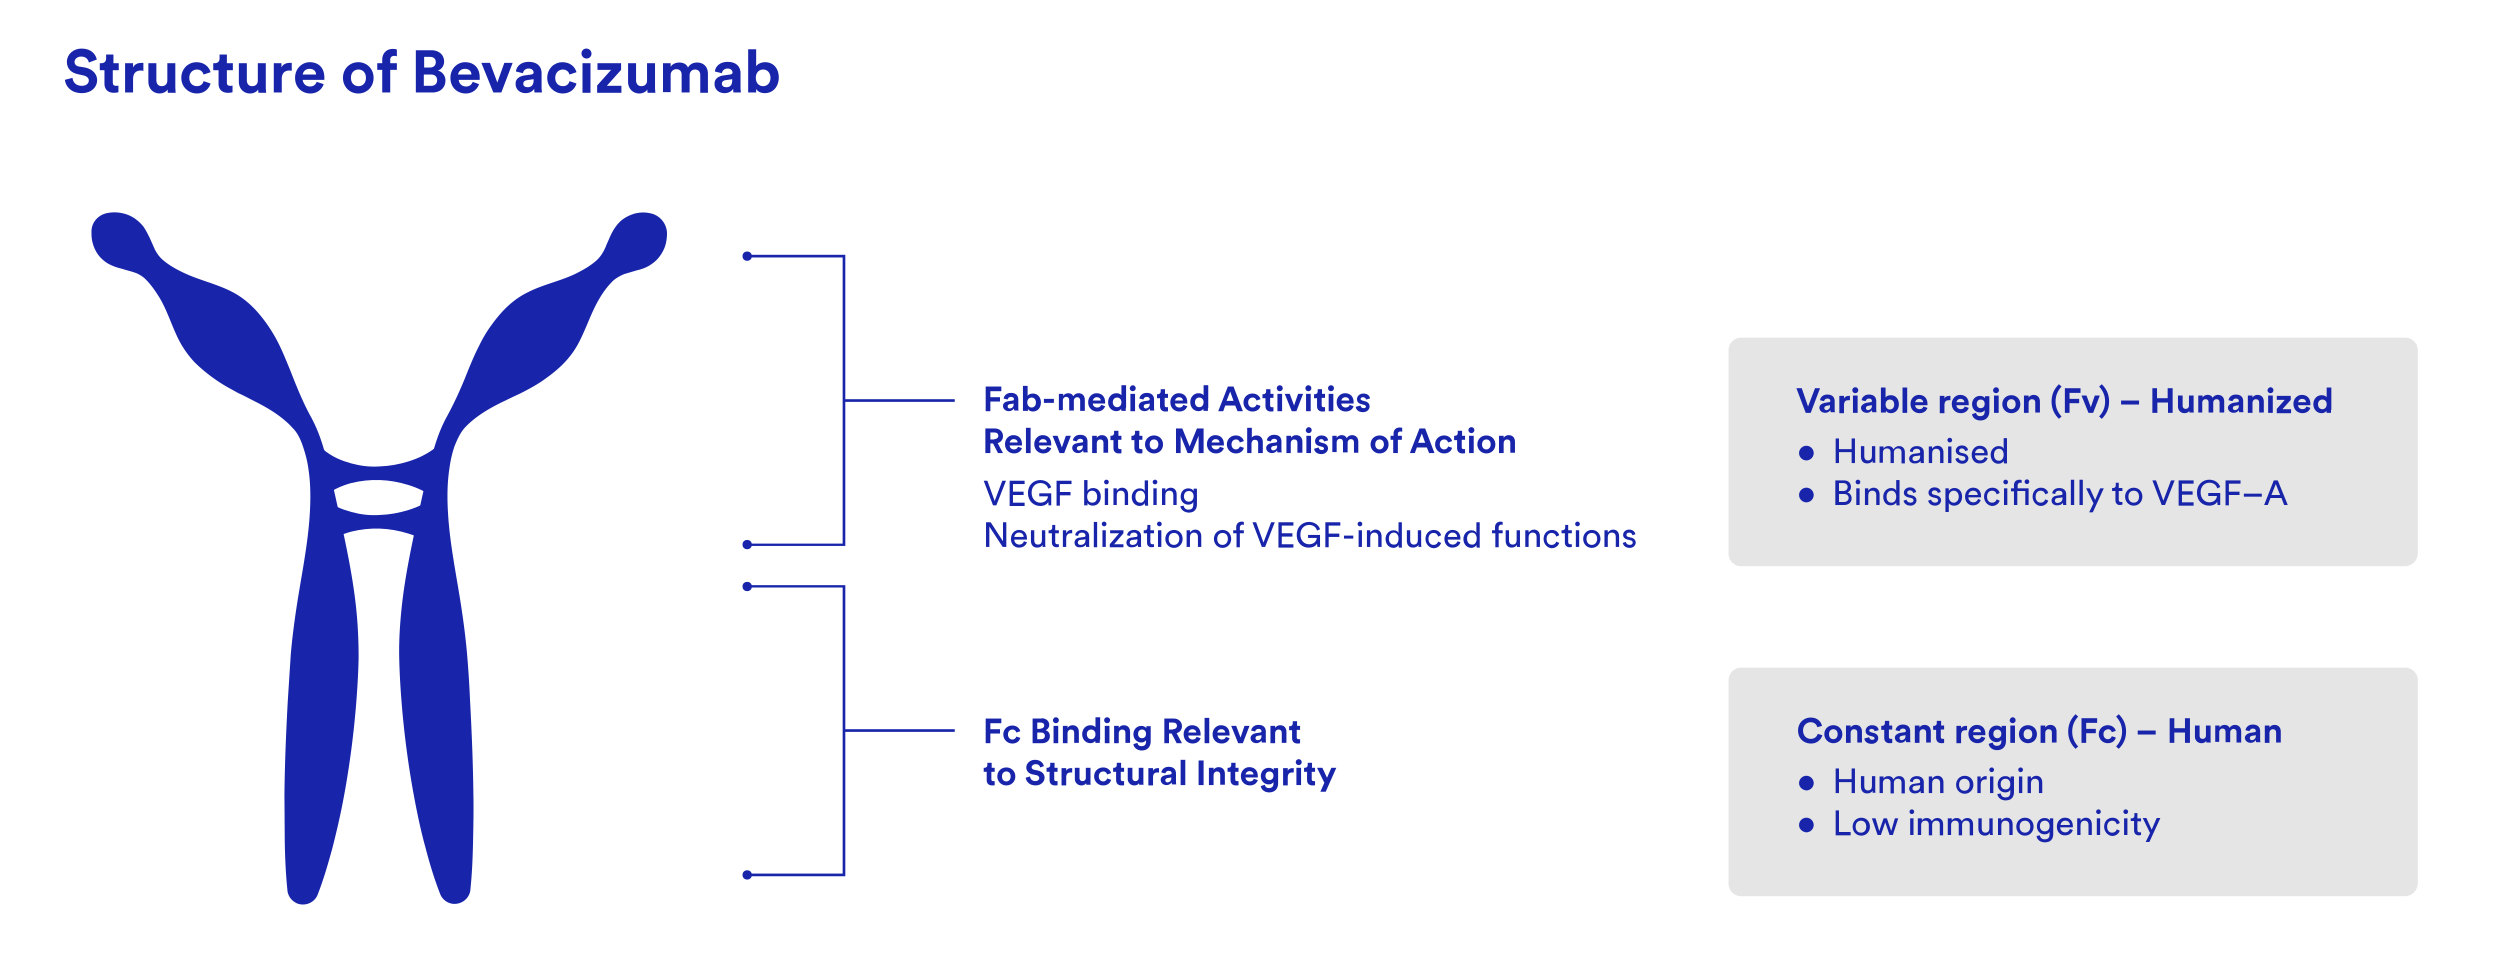<svg xmlns="http://www.w3.org/2000/svg" xmlns:xlink="http://www.w3.org/1999/xlink" viewBox="0 0 751.5 291"><g fill="#1825aa"><path d="M26.7 18.8c-.1-.7-.7-1.8-2.3-1.8-1.2 0-2 .8-2 1.6 0 .7.5 1.3 1.4 1.4l1.8.3c2.3.5 3.6 2 3.6 3.8 0 2-1.6 3.9-4.6 3.9-3.4 0-4.9-2.2-5.1-4l2.3-.6c.1 1.3 1 2.4 2.8 2.4 1.3 0 2.1-.7 2.1-1.6 0-.7-.6-1.3-1.5-1.5l-1.8-.4c-2-.4-3.3-1.7-3.3-3.7 0-2.3 2-4 4.4-4 3.1 0 4.3 1.9 4.6 3.3l-2.4.9zm7.2.2h1.8v2.1h-1.8v3.7c0 .8.4 1 1 1 .3 0 .6 0 .7-.1v2c-.2.1-.6.2-1.4.2-1.7 0-2.8-1-2.8-2.7v-4.1H30V19h.5c.9 0 1.4-.6 1.4-1.4v-1.2h2.2V19zm9.1 2.3c-.3-.1-.5-.1-.7-.1-1.2 0-2.3.6-2.3 2.5v4.1h-2.4V19H40v1.3c.5-1.2 1.8-1.4 2.5-1.4h.6v2.4zm7.4 5.6c-.5.8-1.5 1.2-2.4 1.2-2.1 0-3.4-1.6-3.4-3.5V19H47v5.1c0 1 .5 1.8 1.6 1.8s1.7-.7 1.7-1.7V19h2.4v7.3c0 .7.1 1.3.1 1.6h-2.3c-.1-.2-.1-.7-.1-1z"/><use xlink:href="#B"/><path d="M68.2 19H70v2.1h-1.8v3.7c0 .8.4 1 1 1 .3 0 .6 0 .7-.1v2c-.2.1-.6.2-1.4.2-1.7 0-2.8-1-2.8-2.7v-4.1h-1.6V19h.5c.9 0 1.4-.6 1.4-1.4v-1.2h2.2V19zm9.4 7.9c-.5.8-1.5 1.2-2.4 1.2-2.1 0-3.4-1.6-3.4-3.5V19h2.4v5.1c0 1 .5 1.8 1.6 1.8s1.7-.7 1.7-1.7V19h2.4v7.3c0 .7.1 1.3.1 1.6h-2.3c0-.2-.1-.7-.1-1zm10.1-5.6c-.3-.1-.5-.1-.7-.1-1.2 0-2.3.6-2.3 2.5v4.1h-2.4V19h2.3v1.3c.5-1.2 1.8-1.4 2.5-1.4h.6v2.4zm9.6 4c-.5 1.5-1.9 2.8-4 2.8-2.4 0-4.6-1.7-4.6-4.7 0-2.8 2.1-4.7 4.4-4.7 2.7 0 4.4 1.7 4.4 4.6v.7H91c.1 1.2 1 2 2.2 2 1.1 0 1.7-.6 2-1.4l2.1.7zM95 22.4c0-.9-.6-1.7-2-1.7-1.2 0-1.9.9-2 1.7h4zm17.3 1c0 2.7-2 4.7-4.6 4.7s-4.6-2-4.6-4.7 2-4.7 4.6-4.7 4.6 2 4.6 4.7zm-2.3 0c0-1.7-1.1-2.5-2.2-2.5-1.2 0-2.3.8-2.3 2.5s1.1 2.5 2.3 2.5c1.1 0 2.2-.8 2.2-2.5zm7.3-5.4v1h2v2h-2v6.8h-2.4V21h-1.5v-2h1.5v-1c0-2 1.3-3.3 3.2-3.3.5 0 1 .1 1.2.2v2c-.1 0-.4-.1-.8-.1-.5 0-1.2.2-1.2 1.2zm12.3-2.9c2.5 0 3.9 1.5 3.9 3.4 0 1.3-.8 2.4-1.9 2.7a3.05 3.05 0 0 1 2.3 3c0 2.1-1.5 3.6-3.9 3.6h-5V15.1h4.6zm-.4 5.2c1.1 0 1.8-.6 1.8-1.6s-.6-1.6-1.8-1.6h-1.7v3.2h1.7zm.3 5.5c1.2 0 1.9-.6 1.9-1.7 0-1-.6-1.7-1.9-1.7h-2.1v3.4h2.1zm14.5-.5c-.5 1.5-1.9 2.8-4 2.8-2.4 0-4.6-1.7-4.6-4.7 0-2.8 2.1-4.7 4.4-4.7 2.7 0 4.4 1.7 4.4 4.6v.7h-6.3c.1 1.2 1 2 2.2 2 1.1 0 1.7-.6 2-1.4l1.9.7zm-2.3-2.9c0-.9-.6-1.7-2-1.7-1.2 0-1.9.9-2 1.7h4zm9 5.4h-2.4l-3.6-8.9h2.6l2.2 5.9 2.1-5.9h2.5l-3.4 8.9zm6.8-5.1l2.2-.3c.5-.1.7-.3.7-.6 0-.6-.5-1.2-1.5-1.2s-1.6.7-1.7 1.4l-2.1-.5c.1-1.4 1.4-2.9 3.8-2.9 2.8 0 3.9 1.6 3.9 3.4v4.4c0 .5.1 1.1.1 1.4h-2.2c-.1-.2-.1-.7-.1-1.1-.5.7-1.3 1.3-2.6 1.3-1.9 0-3-1.3-3-2.7-.1-1.5 1-2.3 2.5-2.6zm2.9 1.5v-.4l-2 .3c-.6.1-1.1.4-1.1 1.1 0 .5.4 1 1.2 1 .9.1 1.9-.4 1.9-2z"/><use xlink:href="#B" x="110"/><path d="M176.3 14.6a1.54 1.54 0 0 1 1.5 1.5 1.47 1.47 0 0 1-1.5 1.5 1.54 1.54 0 0 1-1.5-1.5 1.47 1.47 0 0 1 1.5-1.5zm-1.2 13.2V19h2.4v8.9h-2.4zm4.4 0v-2.1l4.2-4.7h-4.1v-2h7.1v2l-4.3 4.8h4.4v2.1h-7.3zm15.1-.9c-.5.8-1.5 1.2-2.4 1.2-2.1 0-3.4-1.6-3.4-3.5V19h2.4v5.1c0 1 .5 1.8 1.6 1.8s1.7-.7 1.7-1.7V19h2.4v7.3c0 .7.1 1.3.1 1.6h-2.3c-.1-.2-.1-.7-.1-1zm4.7.9V19h2.3v1.1c.5-.9 1.6-1.3 2.6-1.3 1.2 0 2.2.5 2.6 1.5.7-1.1 1.6-1.5 2.8-1.5 1.6 0 3.2 1 3.2 3.4v5.7h-2.3v-5.3c0-1-.5-1.7-1.6-1.7-1 0-1.6.8-1.6 1.7v5.2h-2.4v-5.3c0-1-.5-1.7-1.6-1.7-1 0-1.7.8-1.7 1.7v5.2h-2.3zm18-5.1l2.2-.3c.5-.1.7-.3.7-.6 0-.6-.5-1.2-1.5-1.2s-1.6.7-1.7 1.4l-2.1-.5c.1-1.4 1.4-2.9 3.8-2.9 2.8 0 3.9 1.6 3.9 3.4v4.4c0 .5.1 1.1.1 1.4h-2.2c-.1-.2-.1-.7-.1-1.1-.5.7-1.3 1.3-2.6 1.3-1.9 0-3-1.3-3-2.7-.1-1.5 1-2.3 2.5-2.6zm2.8 1.5v-.4l-2 .3c-.6.1-1.1.4-1.1 1.1 0 .5.4 1 1.2 1 1 .1 1.9-.4 1.9-2zm4.8 3.6v-13h2.4v5.1c.4-.6 1.4-1.2 2.7-1.2 2.6 0 4.1 2 4.1 4.6 0 2.7-1.7 4.7-4.2 4.7-1.2 0-2.2-.5-2.6-1.3v1.1h-2.4zm4.5-6.9c-1.2 0-2.2.9-2.2 2.5s1 2.5 2.2 2.5 2.2-.9 2.2-2.5-1-2.5-2.2-2.5zm66.9 102.7v-7.4h4.7v1.4h-3.3v1.8h2.9v1.3h-2.9v2.9h-1.4z"/><use xlink:href="#C"/><path d="M307.5 123.6V116h1.4v3c.2-.4.8-.7 1.6-.7 1.5 0 2.4 1.2 2.4 2.7 0 1.6-1 2.7-2.4 2.7-.7 0-1.3-.3-1.5-.8v.6h-1.5zm2.6-4.1c-.7 0-1.3.5-1.3 1.5 0 .9.6 1.5 1.3 1.5s1.3-.5 1.3-1.5-.6-1.5-1.3-1.5zm3.7 1.6v-1.2h3v1.2h-3zm4.5 2.5v-5.2h1.3v.6c.3-.5.9-.8 1.5-.8.7 0 1.3.3 1.5.9.4-.6 1-.9 1.6-.9 1 0 1.9.6 1.9 2v3.3h-1.4v-3.1c0-.6-.3-1-.9-1s-1 .5-1 1v3h-1.4v-3.1c0-.6-.3-1-.9-1s-1 .5-1 1v3h-1.2z"/><use xlink:href="#D"/><use xlink:href="#E"/><path d="M340.5 115.8c.5 0 .9.4.9.9s-.4.9-.9.9-.9-.4-.9-.9c.1-.5.5-.9.9-.9zm-.7 7.8v-5.2h1.4v5.2h-1.4zm4.1-3l1.3-.2c.3 0 .4-.2.4-.4 0-.4-.3-.7-.9-.7s-.9.4-1 .8l-1.2-.3c.1-.8.8-1.7 2.2-1.7 1.6 0 2.2.9 2.2 2v2.5c0 .3 0 .6.1.8h-1.3c0-.1-.1-.4-.1-.6-.3.4-.8.8-1.5.8-1.1 0-1.8-.7-1.8-1.6.1-.8.7-1.3 1.6-1.4zm1.7.9v-.2l-1.2.2c-.4.1-.6.3-.6.7 0 .3.2.6.7.6.5-.1 1.1-.4 1.1-1.3z"/><use xlink:href="#F"/><use xlink:href="#D" x="24.7"/><path d="M363.1 122.6v.9h-1.3c0-.1-.1-.4-.1-.6-.2.4-.8.7-1.4.7-1.5 0-2.5-1.2-2.5-2.7s1-2.7 2.5-2.7c.9 0 1.3.4 1.5.6v-3h1.4v6.8zm-2.6-.2c.7 0 1.3-.5 1.3-1.5 0-.9-.6-1.4-1.3-1.4s-1.3.5-1.3 1.4.5 1.5 1.3 1.5zm10.8-.5h-3l-.6 1.7h-1.5l2.9-7.4h1.7l2.8 7.4H372l-.7-1.7zm-2.6-1.4h2.1l-1-2.8-1.1 2.8z"/><use xlink:href="#G"/><use xlink:href="#F" x="31.7"/><path d="M384.7 115.8c.5 0 .9.4.9.9s-.4.9-.9.9-.9-.4-.9-.9.4-.9.9-.9zm-.7 7.8v-5.2h1.4v5.2H384z"/><use xlink:href="#H"/><use xlink:href="#I"/><use xlink:href="#F" x="47.2"/><use xlink:href="#I" x="6.8"/><use xlink:href="#D" x="74.7"/><use xlink:href="#J"/><path d="M298.5 133.3h-.8v2.9h-1.5v-7.4h2.9c1.4 0 2.4 1 2.4 2.3 0 1-.6 1.8-1.6 2.1l1.6 3H300l-1.5-2.9zm.4-1.3c.7 0 1.2-.4 1.2-1s-.4-1-1.2-1h-1.2v2.1h1.2z"/><use xlink:href="#D" x="-25" y="12.6"/><path d="M308.4 136.2v-7.6h1.4v7.6h-1.4z"/><use xlink:href="#D" x="-16.2" y="12.6"/><use xlink:href="#H" x="-69.8" y="12.6"/><use xlink:href="#C" x="20.8" y="12.6"/><path d="M329.7 136.2h-1.4V131h1.4v.6c.3-.5.9-.8 1.5-.8 1.3 0 1.9.9 1.9 2v3.3h-1.4v-3c0-.6-.3-1-1-1-.6 0-1 .5-1 1.1v3z"/><use xlink:href="#K"/><use xlink:href="#K" x="6.3"/><use xlink:href="#L"/><path d="M360.3 136.2V131l-2.1 5.2H357l-2.1-5.2v5.2h-1.4v-7.4h1.9l2.2 5.4 2.2-5.4h2v7.4h-1.5z"/><use xlink:href="#D" x="35.7" y="12.6"/><use xlink:href="#G" x="-5" y="12.6"/><path d="M376.3 136.2h-1.4v-7.6h1.4v2.9c.3-.4.9-.6 1.4-.6 1.3 0 1.9.9 1.9 2v3.3h-1.4v-3c0-.6-.3-1-1-1-.6 0-.9.4-1 1v3zm5.9-3l1.3-.2c.3 0 .4-.2.4-.4 0-.4-.3-.7-.9-.7s-.9.4-1 .8l-1.2-.3c.1-.8.8-1.7 2.2-1.7 1.6 0 2.2.9 2.2 2v2.5c0 .3 0 .6.1.8H384c0-.1-.1-.4-.1-.6-.3.4-.8.8-1.5.8-1.1 0-1.8-.7-1.8-1.6.1-.8.8-1.3 1.6-1.4zm1.7.9v-.2l-1.2.2c-.4.1-.6.3-.6.7 0 .3.2.6.7.6.6-.1 1.1-.4 1.1-1.3zm4.2 2.1h-1.4V131h1.4v.6c.3-.5.9-.8 1.5-.8 1.3 0 1.9.9 1.9 2v3.3H390v-3c0-.6-.3-1-1-1-.6 0-1 .5-1 1.1v3zm5.3-7.8c.5 0 .9.4.9.9s-.4.9-.9.9-.9-.4-.9-.9c.1-.5.5-.9.9-.9zm-.7 7.8V131h1.4v5.2h-1.4zm3.7-1.7c0 .4.3.8.9.8.5 0 .7-.2.7-.5 0-.2-.2-.4-.6-.5l-.7-.2c-1-.2-1.4-.8-1.4-1.5 0-.9.8-1.7 1.9-1.7 1.5 0 2 .9 2 1.5l-1.2.3c0-.3-.3-.7-.8-.7-.4 0-.7.2-.7.5s.2.4.5.5l.7.2c1 .2 1.5.8 1.5 1.6s-.7 1.7-2 1.7c-1.6 0-2.1-1-2.2-1.6l1.4-.4zm4.1 1.7V131h1.3v.6c.3-.5.9-.8 1.5-.8.7 0 1.3.3 1.5.9.4-.6 1-.9 1.6-.9 1 0 1.9.6 1.9 2v3.3H407V133c0-.6-.3-1-.9-1s-1 .5-1 1v3h-1.4v-3.1c0-.6-.3-1-.9-1s-1 .5-1 1v3h-1.3z"/><use xlink:href="#L" x="67.8"/><path d="M420.2 130.4v.6h1.2v1.2h-1.2v4h-1.4v-4h-.8V131h.9v-.6c0-1.2.7-1.9 1.9-1.9.3 0 .6.1.7.1v1.2c-.1 0-.2-.1-.4-.1-.4 0-.9.1-.9.7zm8.7 4.1h-3l-.6 1.7h-1.5l2.9-7.4h1.7l2.8 7.4h-1.6l-.7-1.7zm-2.6-1.4h2.1l-1-2.8-1.1 2.8z"/><use xlink:href="#G" x="57.6" y="12.6"/><use xlink:href="#K" x="103.3"/><path d="M442.3 128.4c.5 0 .9.4.9.9s-.4.9-.9.9-.9-.4-.9-.9.4-.9.9-.9zm-.7 7.8V131h1.4v5.2h-1.4z"/><use xlink:href="#L" x="99.9"/><path d="M452 136.2h-1.4V131h1.4v.6c.3-.5.9-.8 1.5-.8 1.3 0 1.9.9 1.9 2v3.3H454v-3c0-.6-.3-1-1-1-.6 0-1 .5-1 1.1v3zm-156.3 8.3h1.1l2.2 6.1 2.3-6.1h1.1l-2.9 7.4h-1l-2.8-7.4zm7.8 0h4.5v1h-3.5v2.3h3.2v1h-3.2v2.3h3.5v1h-4.5v-7.6zm5.5 3.7c0-2.5 1.8-3.9 3.7-3.9 1.6 0 2.9.9 3.3 2.2l-.9.4c-.3-1.1-1.2-1.7-2.4-1.7-1.3 0-2.6 1-2.6 2.9s1.3 3 2.6 3c1.7 0 2.3-1.2 2.3-1.9h-2.6v-.9h3.6v3.6h-.8l-.1-1c-.3.6-1.1 1.2-2.4 1.2-1.9 0-3.7-1.4-3.7-3.9zm8.6-3.7h4.5v1h-3.5v2.4h3.2v1h-3.2v3.1h-1v-7.5zm9.3 6.7v.7h-1v-7.6h1v3.3c.2-.5.8-.9 1.7-.9 1.5 0 2.3 1.2 2.3 2.6 0 1.5-.9 2.7-2.4 2.7-.8 0-1.3-.3-1.6-.8zm2.9-1.9c0-1.1-.6-1.8-1.5-1.8s-1.5.7-1.5 1.8.6 1.8 1.5 1.8c1 0 1.5-.7 1.5-1.8z"/><use xlink:href="#M"/><use xlink:href="#N"/><path d="M340.2 149.4c0-1.4 1-2.6 2.4-2.6.9 0 1.4.4 1.5.9v-3.3h1v6.7c0 .5 0 .9.1.9h-1c0-.1-.1-.4-.1-.7v-.1c-.2.5-.8.9-1.6.9-1.4-.1-2.3-1.2-2.3-2.7zm4-.1c0-1-.5-1.8-1.4-1.8s-1.5.7-1.5 1.8.5 1.8 1.5 1.8c.8.1 1.4-.7 1.4-1.8z"/><use xlink:href="#M" x="14.6"/><use xlink:href="#N" x="14.6"/><path d="M354.8 152.2l1-.2c.1.7.6 1.2 1.4 1.2 1.1 0 1.5-.5 1.5-1.6v-.7c-.2.5-.8.8-1.5.8-1.3 0-2.3-1-2.3-2.4s.9-2.5 2.3-2.5c.8 0 1.3.3 1.6.8v-.7h1v4.7c0 1.3-.6 2.5-2.5 2.5-1.4-.1-2.3-.9-2.5-1.9zm4-3c0-1-.6-1.6-1.4-1.6-.9 0-1.5.6-1.5 1.6s.6 1.6 1.5 1.6c.8 0 1.4-.6 1.4-1.6zm-62.4 7.8h1.4l3.7 5.7V157h1v7.4h-1.1l-4-6.1v6.1h-1V157z"/><use xlink:href="#O"/><use xlink:href="#P"/><use xlink:href="#Q"/><path d="M319.5 159.4h1v.9c.4-.8 1-1 1.5-1h.3v1h-.4c-.8 0-1.4.4-1.4 1.6v2.5h-1v-5zm3.5 3.7c0-.9.7-1.4 1.5-1.5l1.4-.2c.3 0 .4-.2.4-.4 0-.5-.3-.9-1.1-.9-.7 0-1.1.4-1.1 1l-.9-.2c.1-1 1-1.6 2.1-1.6 1.5 0 2.1.9 2.1 1.8v2.5c0 .4 0 .7.1.8h-1c0-.1-.1-.3-.1-.7-.2.4-.7.8-1.6.8-1.2.2-1.8-.6-1.8-1.4zm3.3-.8v-.2l-.6.1-1 .1c-.4.1-.7.3-.7.8 0 .4.3.7.8.7.8 0 1.5-.4 1.5-1.5zm2.5-5.4h1v7.6h-1v-7.6z"/><use xlink:href="#M" x="-0.7" y="12.6"/><path d="M333.6 163.6l2.8-3.3h-2.7v-.9h4v.9l-2.8 3.3h2.8v.9h-4.1v-.9zm5-.5c0-.9.7-1.4 1.5-1.5l1.4-.2c.3 0 .4-.2.4-.4 0-.5-.3-.9-1.1-.9-.7 0-1.1.4-1.1 1l-.9-.2c.1-1 1-1.6 2.1-1.6 1.5 0 2.1.9 2.1 1.8v2.5c0 .4 0 .7.1.8h-1c0-.1-.1-.3-.1-.7-.2.4-.7.8-1.6.8-1.1.2-1.8-.6-1.8-1.4zm3.3-.8v-.2l-.6.1-1 .1c-.4.1-.7.3-.7.8 0 .4.3.7.8.7.9 0 1.5-.4 1.5-1.5zm2.9.8v-2.8h-1v-.9h.3c.5 0 .8-.3.8-.8v-.8h.9v1.6h1.1v.9h-1.1v2.6c0 .5.2.7.7.7h.4v.8c-.1 0-.3.1-.7.1-.9 0-1.4-.5-1.4-1.4zm3-5.6a.7.7 0 1 1 1.4 0 .68.68 0 0 1-.7.7c-.3 0-.7-.3-.7-.7zm.3 1.9h1v5h-1v-5z"/><use xlink:href="#R"/><use xlink:href="#N" x="22" y="12.6"/><use xlink:href="#R" x="14.6"/><use xlink:href="#S"/><path d="M376.5 157h1.1l2.2 6.1 2.3-6.1h1.1l-2.9 7.4h-1l-2.8-7.4zm7.8 0h4.5v1h-3.5v2.3h3.2v1h-3.2v2.3h3.5v1h-4.5V157zm5.5 3.8c0-2.5 1.8-3.9 3.7-3.9 1.6 0 2.9.9 3.3 2.2l-.9.4c-.3-1.1-1.2-1.7-2.4-1.7-1.3 0-2.6 1-2.6 2.9s1.3 2.9 2.6 2.9c1.7 0 2.3-1.2 2.3-1.9h-2.6v-.9h3.6v3.6h-.8l-.1-1c-.3.6-1.1 1.2-2.4 1.2-1.9.1-3.7-1.3-3.7-3.8zm8.6-3.8h4.5v1h-3.5v2.4h3.2v1h-3.2v3.1h-1V157zm5.6 4h2.8v.9H404v-.9zm4.1-3.5a.7.7 0 1 1 1.4 0 .7.7 0 1 1-1.4 0zm.3 1.9h1v5h-1v-5z"/><use xlink:href="#N" x="76.2" y="12.6"/><path d="M416.5 162c0-1.4 1-2.6 2.4-2.6.9 0 1.4.4 1.5.9V157h1v6.7c0 .5 0 .9.1.9h-1c0-.1-.1-.4-.1-.7v-.1c-.2.5-.8.9-1.6.9-1.4-.1-2.3-1.2-2.3-2.7zm3.9-.1c0-1-.5-1.8-1.4-1.8s-1.5.7-1.5 1.8.5 1.8 1.5 1.8c.9.1 1.4-.7 1.4-1.8z"/><use xlink:href="#P" x="113"/><use xlink:href="#T"/><use xlink:href="#O" x="130.3"/><path d="M439.9 162c0-1.4 1-2.6 2.4-2.6.9 0 1.4.4 1.5.9V157h1v6.7c0 .5 0 .9.1.9h-1c0-.1-.1-.4-.1-.7v-.1c-.2.5-.8.9-1.6.9-1.4-.1-2.3-1.2-2.3-2.7zm4-.1c0-1-.5-1.8-1.4-1.8s-1.5.7-1.5 1.8.5 1.8 1.5 1.8c.8.1 1.4-.7 1.4-1.8z"/><use xlink:href="#S" x="77.8"/><path d="M452.6 162.6v-3.2h1v3c0 .7.3 1.3 1.1 1.3s1.2-.5 1.2-1.3v-3h1v4.1c0 .4 0 .8.1.9h-1v-.6c-.3.5-.9.8-1.5.8-1.2.1-1.9-.8-1.9-2z"/><use xlink:href="#N" x="123.8" y="12.6"/><use xlink:href="#T" x="35.5"/><use xlink:href="#Q" x="154.2"/><use xlink:href="#M" x="141.6" y="12.6"/><use xlink:href="#R" x="125.6"/><use xlink:href="#N" x="147.6" y="12.6"/><use xlink:href="#U"/><path d="M296.3 223.4V216h4.7v1.4h-3.3v1.8h2.9v1.3h-2.9v2.9h-1.4z"/><use xlink:href="#G" x="-72.2" y="99.8"/><path d="M313.1 215.9c1.4 0 2.3.9 2.3 2 0 .8-.5 1.4-1.1 1.6.7.2 1.3.8 1.3 1.8 0 1.2-.9 2.1-2.3 2.1h-2.9V216h2.7zm-.3 3.1c.7 0 1.1-.4 1.1-.9 0-.6-.4-.9-1.1-.9h-1v1.9h1zm.2 3.2c.7 0 1.1-.4 1.1-1s-.4-1-1.1-1h-1.2v2h1.2zm4.4-6.6c.5 0 .9.4.9.9s-.4.9-.9.9-.9-.4-.9-.9c.1-.5.4-.9.9-.9zm-.7 7.8v-5.2h1.4v5.2h-1.4z"/><use xlink:href="#V"/><use xlink:href="#E" x="-7.8" y="99.8"/><use xlink:href="#I" x="-60.5" y="99.8"/><use xlink:href="#V" x="15.4"/><use xlink:href="#W"/><path d="M352.2 220.5h-.8v2.9H350V216h2.9c1.4 0 2.4 1 2.4 2.3 0 1-.6 1.8-1.6 2.1l1.6 3h-1.6l-1.5-2.9zm.4-1.3c.7 0 1.2-.4 1.2-1s-.4-1-1.2-1h-1.2v2.1h1.2z"/><use xlink:href="#D" x="28.7" y="99.8"/><path d="M362.1 223.4v-7.6h1.4v7.6h-1.4zm7.5-1.5c-.3.9-1.1 1.6-2.4 1.6-1.4 0-2.7-1-2.7-2.8 0-1.6 1.2-2.7 2.5-2.7 1.6 0 2.6 1 2.6 2.7v.4H366c0 .7.6 1.2 1.3 1.2s1-.3 1.2-.8l1.1.4zm-1.3-1.7c0-.5-.4-1-1.2-1-.7 0-1.1.5-1.2 1h2.4z"/><use xlink:href="#H" x="-16.1" y="99.8"/><path d="M377.5 220.4l1.3-.2c.3 0 .4-.2.4-.4 0-.4-.3-.7-.9-.7s-.9.4-1 .8l-1.2-.3c.1-.8.8-1.7 2.2-1.7 1.6 0 2.2.9 2.2 2v2.5c0 .3 0 .6.1.8h-1.3c0-.1-.1-.4-.1-.6-.3.4-.8.8-1.5.8-1.1 0-1.8-.7-1.8-1.6.1-.8.8-1.3 1.6-1.4zm1.7.9v-.3l-1.2.2c-.4.1-.6.3-.6.7 0 .3.2.6.7.6s1.1-.3 1.1-1.2z"/><use xlink:href="#V" x="62.4"/><use xlink:href="#F" x="39.7" y="99.8"/><use xlink:href="#X"/><use xlink:href="#Y"/><path d="M312.7 230.7c-.1-.4-.4-1-1.4-1-.7 0-1.2.5-1.2.9s.3.7.8.8l1 .2c1.4.3 2.1 1.1 2.1 2.2s-1 2.3-2.7 2.3c-2 0-2.8-1.3-3-2.3l1.3-.4c.1.7.6 1.4 1.6 1.4.8 0 1.2-.4 1.2-.9 0-.4-.3-.8-.9-.9l-1-.2c-1.2-.2-2-1-2-2.1 0-1.3 1.2-2.3 2.6-2.3 1.8 0 2.5 1.1 2.7 1.9l-1.1.4z"/><use xlink:href="#X" x="18.9"/><use xlink:href="#Z"/><use xlink:href="#a"/><use xlink:href="#G" x="-44.9" y="112.4"/><use xlink:href="#X" x="38.9"/><use xlink:href="#a" x="15.9"/><use xlink:href="#Z" x="26.1"/><use xlink:href="#C" x="47.4" y="112.4"/><path d="M354.9 236v-7.6h1.4v7.6h-1.4zm5.4 0v-7.4h1.5v7.4h-1.5z"/><use xlink:href="#V" x="43.9" y="12.6"/><use xlink:href="#X" x="73.3"/><use xlink:href="#D" x="45.9" y="112.4"/><use xlink:href="#W" x="38.3" y="12.6"/><use xlink:href="#Z" x="66.6"/><use xlink:href="#I" x="-2.9" y="112.4"/><use xlink:href="#X" x="96.3"/><path d="M396.9 238l1.2-2.7-2.2-4.5h1.6l1.4 3 1.3-3h1.5l-3.2 7.2h-1.6zm-142.8-73.9h-29.5v-.7h28.7v-86h-28.7v-.8h29.5z"/><path d="M253.7 120H287v.8h-33.3zm.4 143.4h-29.5v-.8h28.7v-86h-28.7v-.7h29.5z"/><path d="M253.7 219.2H287v.8h-33.3z"/><circle cx="224.6" cy="77" r="1.4"/><circle cx="224.6" cy="163.7" r="1.4"/><circle cx="224.6" cy="176.3" r="1.4"/><circle cx="224.6" cy="263" r="1.4"/></g><use xlink:href="#b" fill="#e5e5e5"/><g fill="#1825aa"><path d="M545.6 116.7h1.5l-2.8 7.4h-1.5l-2.8-7.4h1.6l1.9 5.5 2.1-5.5zm2.9 4.4l1.3-.2c.3 0 .4-.2.4-.4 0-.4-.3-.7-.9-.7s-.9.4-1 .8l-1.2-.3c.1-.8.8-1.7 2.2-1.7 1.6 0 2.2.9 2.2 2v2.5c0 .3 0 .6.1.8h-1.3c0-.1-.1-.4-.1-.6-.3.4-.8.8-1.5.8-1.1 0-1.8-.7-1.8-1.6 0-.7.7-1.2 1.6-1.4zm1.6.9v-.2l-1.1.2c-.4.1-.6.3-.6.7 0 .3.2.6.7.6.5-.1 1-.4 1-1.3zm5.9-1.7h-.4c-.7 0-1.3.3-1.3 1.5v2.4h-1.4V119h1.4v.8c.3-.7 1-.8 1.5-.8h.3v1.3zm1.7-3.9c.5 0 .9.4.9.9s-.4.9-.9.9-.9-.4-.9-.9.4-.9.9-.9zm-.7 7.7v-5.2h1.4v5.2H557z"/><use xlink:href="#c"/><path d="M565.4 124.1v-7.6h1.4v3c.2-.4.8-.7 1.6-.7 1.5 0 2.4 1.2 2.4 2.7 0 1.6-1 2.7-2.4 2.7-.7 0-1.3-.3-1.5-.8v.6h-1.5zm2.7-4c-.7 0-1.3.5-1.3 1.5 0 .9.6 1.5 1.3 1.5s1.3-.5 1.3-1.5-.6-1.5-1.3-1.5zm3.8 4v-7.6h1.4v7.6h-1.4z"/><use xlink:href="#D" x="247.2" y="0.5"/><path d="M586.2 120.3h-.4c-.7 0-1.3.3-1.3 1.5v2.4h-1.4V119h1.4v.8c.3-.7 1-.8 1.5-.8h.3v1.3z"/><use xlink:href="#D" x="259.6" y="0.5"/><use xlink:href="#W" x="252.1" y="-99.2"/><path d="M600 116.4c.5 0 .9.4.9.9s-.4.9-.9.9-.9-.4-.9-.9c.1-.5.5-.9.9-.9zm-.6 7.7v-5.2h1.4v5.2h-1.4z"/><use xlink:href="#Y" x="302.1" y="-111.9"/><use xlink:href="#V" x="288.9" y="-99.3"/><use xlink:href="#d"/><path d="M620.7 124.1v-7.4h4.7v1.4h-3.3v1.8h2.9v1.3h-2.9v2.9h-1.4z"/><use xlink:href="#H" x="239.5" y="0.5"/><use xlink:href="#e"/><path d="M637.6 121.6v-1.2h5.4v1.2h-5.4zm14.1 2.5V121h-3.2v3.1H647v-7.4h1.4v3h3.2v-3h1.5v7.4h-1.4zm6.4-.6c-.3.5-.9.7-1.4.7a1.94 1.94 0 0 1-2-2v-3.3h1.4v3c0 .6.3 1 .9 1a.94.94 0 0 0 1-1v-3h1.4v4.2c0 .4 0 .8.1.9h-1.3c-.1 0-.1-.2-.1-.5zm2.7.6v-5.2h1.3v.6c.3-.5.9-.8 1.5-.8.7 0 1.3.3 1.5.9.4-.6 1-.9 1.6-.9 1 0 1.9.6 1.9 2v3.3h-1.4v-3c0-.6-.3-1-.9-1s-1 .5-1 1v3h-1.4v-3c0-.6-.3-1-.9-1s-1 .5-1 1v3h-1.2z"/><use xlink:href="#c" x="110.3"/><use xlink:href="#V" x="356.2" y="-99.3"/><path d="M682.5 116.4c.5 0 .9.4.9.9s-.4.9-.9.9-.9-.4-.9-.9c.1-.5.5-.9.9-.9zm-.7 7.7v-5.2h1.4v5.2h-1.4zm2.6 0v-1.2l2.4-2.7h-2.4V119h4.2v1.2l-2.5 2.8h2.6v1.2h-4.3z"/><use xlink:href="#D" x="362.3" y="0.5"/><path d="M700.7 123.2v.9h-1.3c0-.1-.1-.4-.1-.6-.2.4-.8.7-1.4.7-1.5 0-2.5-1.2-2.5-2.7s1-2.7 2.5-2.7c.9 0 1.3.4 1.5.6v-2.9h1.4v6.7zm-2.6-.2c.7 0 1.3-.5 1.3-1.5 0-.9-.6-1.4-1.3-1.4s-1.3.5-1.3 1.4.5 1.5 1.3 1.5zm-157.3 13.2a2.22 2.22 0 0 1 2.2-2.2 2.22 2.22 0 0 1 2.2 2.2 2.22 2.22 0 0 1-2.2 2.2 2.22 2.22 0 0 1-2.2-2.2zm11-4.4h1v3.2h3.8v-3.2h1v7.4h-1v-3.3h-3.8v3.3h-1v-7.4z"/><use xlink:href="#P" x="249.5" y="-25.3"/><path d="M565.3 134.2h.9v.7c.3-.6.9-.8 1.5-.8a1.58 1.58 0 0 1 1.5 1c.4-.7 1-1 1.7-1 .9 0 1.7.6 1.7 1.9v3.3h-1V136c0-.7-.3-1.2-1.1-1.2-.7 0-1.2.5-1.2 1.3v3.1h-1V136c0-.7-.3-1.2-1.1-1.2-.7 0-1.2.5-1.2 1.3v3h-1v-4.9zm8.6 3.7c0-.9.7-1.4 1.5-1.5l1.4-.2c.3 0 .4-.2.4-.4 0-.5-.3-.9-1.1-.9-.7 0-1.1.4-1.1 1l-.9-.2c.1-1 1-1.6 2.1-1.6 1.5 0 2.1.9 2.1 1.8v2.5c0 .4 0 .7.1.8h-1c0-.1-.1-.3-.1-.7-.2.4-.7.8-1.6.8-1.1.1-1.8-.6-1.8-1.4zm3.3-.8v-.2l-.6.1-1 .1c-.4.1-.7.3-.7.8 0 .4.3.7.8.7.9-.1 1.5-.4 1.5-1.5z"/><use xlink:href="#N" x="245.1" y="-12.6"/><use xlink:href="#f"/><use xlink:href="#U" x="100" y="-25.3"/><path d="M592.7 136.7c0-1.6 1.1-2.7 2.4-2.7 1.6 0 2.4 1.1 2.4 2.6v.3h-3.8a1.47 1.47 0 0 0 1.5 1.5c.8 0 1.2-.5 1.4-1l.9.3c-.3.9-1.1 1.6-2.3 1.6-1.4.1-2.5-.9-2.5-2.6zm3.8-.5c0-.7-.5-1.3-1.4-1.3-.8 0-1.3.6-1.4 1.3h2.8zm1.9.5c0-1.4 1-2.6 2.4-2.6.9 0 1.4.4 1.5.9v-3.3h1v6.7c0 .5 0 .9.1.9h-1c0-.1-.1-.4-.1-.7v-.1c-.2.5-.8.9-1.6.9-1.4 0-2.3-1.2-2.3-2.7zm3.9 0c0-1-.5-1.8-1.4-1.8s-1.5.7-1.5 1.8.5 1.8 1.5 1.8c.9 0 1.4-.8 1.4-1.8zm-61.5 12.1a2.22 2.22 0 0 1 2.2-2.2 2.22 2.22 0 0 1 2.2 2.2 2.22 2.22 0 0 1-2.2 2.2 2.22 2.22 0 0 1-2.2-2.2zm11-4.4h2.4c1.4 0 2.2.8 2.2 2 0 .8-.5 1.4-1.1 1.6.8.2 1.3 1 1.3 1.8 0 1.2-.9 2-2.3 2h-2.6v-7.4zm2.3 3.2c.8 0 1.3-.5 1.3-1.2s-.5-1.2-1.4-1.2h-1.2v2.4h1.3zm.2 3.3c.8 0 1.4-.5 1.4-1.2s-.5-1.2-1.4-1.2h-1.5v2.4h1.5z"/><use xlink:href="#f" x="-27.6" y="12.6"/><use xlink:href="#N" x="225.9"/><path d="M566.1 149.3c0-1.4 1-2.6 2.4-2.6.9 0 1.4.4 1.5.9v-3.3h1v6.7c0 .5 0 .9.1.9h-1c0-.1-.1-.4-.1-.7v-.2c-.2.5-.8.9-1.6.9-1.4.1-2.3-1.1-2.3-2.6zm3.9 0c0-1-.5-1.8-1.4-1.8s-1.5.7-1.5 1.8.5 1.8 1.5 1.8c.9 0 1.4-.8 1.4-1.8z"/><use xlink:href="#U" x="84.4" y="-12.7"/><use xlink:href="#U" x="91.8" y="-12.7"/><path d="M584.8 146.8h1v.8c.3-.5.9-.9 1.7-.9 1.5 0 2.3 1.2 2.3 2.6 0 1.5-.9 2.7-2.4 2.7-.8 0-1.4-.4-1.6-.8v2.7h-1v-7.1zm4 2.5c0-1-.6-1.8-1.5-1.8s-1.5.8-1.5 1.8.6 1.8 1.5 1.8 1.5-.8 1.5-1.8zm1.9 0c0-1.6 1.1-2.7 2.4-2.7 1.6 0 2.4 1.1 2.4 2.6v.3h-3.8a1.47 1.47 0 0 0 1.5 1.5c.8 0 1.2-.5 1.4-1l.8.3c-.3.9-1.1 1.6-2.3 1.6-1.2.1-2.4-.9-2.4-2.6zm3.8-.5c0-.7-.5-1.3-1.4-1.3-.8 0-1.3.6-1.4 1.3h2.8z"/><use xlink:href="#T" x="167.9" y="-12.7"/><use xlink:href="#f" x="16.8" y="12.6"/><path d="M605.4 147.7h-.9v-.9h.9v-.9c0-1.1.7-1.7 1.7-1.7.3 0 .5.1.6.1v.9c-.1 0-.2-.1-.4-.1-.3 0-.8.2-.8.9v.8h3.3v5h-1v-4.2h-2.4v4.2h-1v-4.1zm3.2-2.9a.68.68 0 1 1 1.4 0 .68.68 0 1 1-1.4 0z"/><use xlink:href="#T" x="182.5" y="-12.7"/><path d="M616.7 150.5c0-.9.7-1.4 1.5-1.5l1.4-.2c.3 0 .4-.2.4-.4 0-.5-.3-.9-1.1-.9-.7 0-1.1.4-1.1 1l-.9-.2c.1-1 1-1.6 2.1-1.6 1.5 0 2.1.9 2.1 1.8v2.5c0 .4 0 .7.1.8h-1c0-.1-.1-.3-.1-.7-.2.4-.7.8-1.6.8-1.1.1-1.8-.6-1.8-1.4zm3.3-.8v-.2l-.6.1-1 .1c-.4.1-.7.3-.7.8 0 .4.3.7.8.7.8-.1 1.5-.4 1.5-1.5zm2.5-5.5h1v7.6h-1v-7.6zm2.6 0h1v7.6h-1v-7.6zm4.2 7.1l-2.2-4.5h1.1l1.6 3.5 1.5-3.5h1.1l-3.3 7.2H628l1.3-2.7zm6.6-.9v-2.8h-1v-.9h.3c.5 0 .8-.3.8-.8v-.8h.9v1.6h1.1v.9h-1.1v2.6c0 .5.2.7.7.7h.4v.8c-.1 0-.3.1-.7.1-.8.1-1.4-.5-1.4-1.4z"/><use xlink:href="#g"/><path d="M647 144.4h1.1l2.2 6.1 2.3-6.1h1.1l-2.9 7.4h-1l-2.8-7.4zm7.9 0h4.5v1h-3.5v2.3h3.2v1h-3.2v2.3h3.5v1h-4.5v-7.6zm5.5 3.7c0-2.5 1.8-3.9 3.7-3.9 1.6 0 2.9.9 3.3 2.2l-.9.4c-.3-1.1-1.2-1.7-2.4-1.7-1.3 0-2.6 1-2.6 2.9s1.3 3 2.6 3c1.7 0 2.3-1.2 2.3-1.9h-2.6v-.9h3.6v3.6h-.8l-.1-1c-.3.6-1.1 1.2-2.4 1.2-2 0-3.7-1.4-3.7-3.9zm8.6-3.7h4.5v1H670v2.4h3.2v1H670v3.1h-1v-7.5zm5.5 4h5.4v.9h-5.4v-.9zm9-4h1.2l3 7.4h-1.1l-.8-2.1h-3.3l-.8 2.1h-1.1l2.9-7.4zm1.9 4.4l-1.3-3.3-1.3 3.3h2.6z"/></g><use xlink:href="#b" y="99.2" fill="#e5e5e5"/><g fill="#1825aa"><path d="M540.5 219.6c0-2.4 1.8-3.9 3.8-3.9 2.1 0 3.1 1.3 3.4 2.5l-1.4.4c-.2-.7-.8-1.5-2-1.5-1.1 0-2.3.8-2.3 2.5 0 1.6 1.1 2.5 2.3 2.5 1.3 0 1.9-.8 2.1-1.5l1.4.4a3.45 3.45 0 0 1-3.4 2.5c-2.2 0-3.9-1.5-3.9-3.9z"/><use xlink:href="#Y" x="248.6" y="-12.7"/><use xlink:href="#V" x="235.4" y="-0.1"/><use xlink:href="#J" x="152.9" y="99.7"/><use xlink:href="#F" x="217.7" y="99.7"/><path d="M571.2 220.3l1.3-.2c.3 0 .4-.2.4-.4 0-.4-.3-.7-.9-.7s-.9.4-1 .8l-1.2-.3c.1-.8.8-1.7 2.2-1.7 1.6 0 2.2.9 2.2 2v2.5c0 .3 0 .6.1.8H573c0-.1-.1-.4-.1-.6-.3.4-.8.8-1.5.8-1.1 0-1.8-.7-1.8-1.6 0-.7.7-1.2 1.6-1.4zm1.6.9v-.2l-1.2.2c-.4.1-.6.3-.6.7 0 .3.2.6.7.6.6-.1 1.1-.4 1.1-1.3zm4.2 2.1h-1.4v-5.2h1.4v.6c.3-.5.9-.8 1.5-.8 1.3 0 1.9.9 1.9 2v3.3H579v-3c0-.6-.3-1-1-1-.6 0-1 .5-1 1.1v3z"/><use xlink:href="#F" x="233.3" y="99.7"/><use xlink:href="#Z" x="269" y="-12.7"/><use xlink:href="#D" x="264.6" y="99.7"/><path d="M599 223.2c.1.6.5 1 1.2 1 .9 0 1.4-.4 1.4-1.4v-.4c-.2.3-.7.7-1.4.7-1.4 0-2.4-1.1-2.4-2.5s1-2.5 2.4-2.5c.8 0 1.3.4 1.5.7v-.6h1.3v4.6c0 1.4-.8 2.7-2.7 2.7-1.4 0-2.4-.9-2.5-1.9l1.2-.4zm2.6-2.6c0-.8-.5-1.3-1.2-1.3s-1.2.5-1.2 1.3.5 1.3 1.2 1.3 1.2-.5 1.2-1.3zm3.4-5c.5 0 .9.4.9.9s-.4.9-.9.9-.9-.4-.9-.9c.1-.5.5-.9.9-.9zm-.7 7.7v-5.2h1.4v5.2h-1.4z"/><use xlink:href="#Y" x="307.1" y="-12.7"/><use xlink:href="#V" x="293.9" y="-0.1"/><use xlink:href="#d" x="5" y="99.2"/><path d="M625.7 223.3v-7.4h4.7v1.4h-3.3v1.8h2.9v1.3h-2.9v2.9h-1.4zm6.6-2.6c0 .9.6 1.5 1.3 1.5s1.1-.5 1.2-.9l1.2.4c-.2.9-1 1.7-2.4 1.7a2.69 2.69 0 0 1-2.7-2.7c0-1.6 1.2-2.7 2.7-2.7 1.4 0 2.2.9 2.4 1.7l-1.2.4c-.1-.4-.5-.9-1.1-.9-.8.1-1.4.6-1.4 1.5z"/><use xlink:href="#e" x="5.1" y="99.2"/><path d="M642.6 220.8v-1.2h5.4v1.2h-5.4zm14.2 2.5v-3.1h-3.2v3.1h-1.4v-7.4h1.4v3h3.2v-3h1.5v7.4h-1.5z"/><use xlink:href="#a" x="336.7" y="-12.7"/><path d="M665.9 223.3v-5.2h1.3v.6c.3-.5.9-.8 1.5-.8.7 0 1.3.3 1.5.9.4-.6 1-.9 1.6-.9 1 0 1.9.6 1.9 2v3.3h-1.4v-3.1c0-.6-.3-1-.9-1s-1 .5-1 1v3H669V220c0-.6-.3-1-.9-1s-1 .5-1 1v3h-1.2zm10.5-3l1.3-.2c.3 0 .4-.2.4-.4 0-.4-.3-.7-.9-.7s-.9.4-1 .8l-1.2-.3c.1-.8.8-1.7 2.2-1.7 1.6 0 2.2.9 2.2 2v2.5c0 .3 0 .6.1.8h-1.3c0-.1-.1-.4-.1-.6-.3.4-.8.8-1.5.8-1.1 0-1.8-.7-1.8-1.6.1-.7.7-1.2 1.6-1.4zm1.7.9v-.2l-1.2.2c-.4.1-.6.3-.6.7 0 .3.2.6.7.6.5-.1 1.1-.4 1.1-1.3z"/><use xlink:href="#V" x="361.3" y="-0.1"/><path d="M540.8 235.4a2.22 2.22 0 0 1 2.2-2.2 2.22 2.22 0 0 1 2.2 2.2 2.22 2.22 0 0 1-2.2 2.2c-1.2-.1-2.2-1-2.2-2.2zm11-4.4h1v3.2h3.8V231h1v7.4h-1v-3.3h-3.8v3.3h-1V231z"/><use xlink:href="#P" x="249.5" y="73.9"/><use xlink:href="#h"/><path d="M573.9 237.1c0-.9.7-1.4 1.5-1.5l1.4-.2c.3 0 .4-.2.4-.4 0-.5-.3-.9-1.1-.9-.7 0-1.1.4-1.1 1l-.9-.2c.1-1 1-1.6 2.1-1.6 1.5 0 2.1.9 2.1 1.8v2.5c0 .4 0 .7.1.8h-1c0-.1-.1-.3-.1-.7-.2.4-.7.8-1.6.8-1.1.1-1.8-.7-1.8-1.4zm3.3-.9v-.2l-.6.1-1 .1c-.4.1-.7.3-.7.8 0 .4.3.7.8.7.9 0 1.5-.4 1.5-1.5z"/><use xlink:href="#N" x="245.1" y="86.6"/><use xlink:href="#i"/><path d="M594.4 233.4h1v.9c.4-.8 1-1 1.5-1h.3v1h-.4c-.8 0-1.4.4-1.4 1.6v2.5h-1v-5z"/><use xlink:href="#j"/><path d="M600.4 238.7l1-.2c.1.7.6 1.2 1.4 1.2 1.1 0 1.5-.5 1.5-1.6v-.7c-.2.5-.8.8-1.5.8-1.3 0-2.3-1-2.3-2.4s.9-2.5 2.3-2.5c.8 0 1.3.3 1.6.8v-.7h1v4.7c0 1.3-.6 2.5-2.5 2.5-1.4 0-2.3-.8-2.5-1.9zm3.9-3c0-1-.6-1.6-1.4-1.6-.9 0-1.5.6-1.5 1.6s.6 1.6 1.5 1.6 1.4-.6 1.4-1.6z"/><use xlink:href="#j" x="8.7"/><use xlink:href="#N" x="274.8" y="86.6"/><path d="M540.8 248a2.22 2.22 0 0 1 2.2-2.2 2.22 2.22 0 0 1 2.2 2.2 2.22 2.22 0 0 1-2.2 2.2c-1.2-.1-2.2-1-2.2-2.2zm11-4.4h1v6.5h3.5v1h-4.5v-7.5z"/><use xlink:href="#i" x="-31.1" y="12.6"/><path d="M562.7 246h1.1l1.1 3.8 1.3-3.8h1l1.3 3.8 1.1-3.8h1l-1.6 5h-1l-1.3-3.8-1.3 3.8h-1l-1.7-5z"/><use xlink:href="#j" x="-24" y="12.6"/><use xlink:href="#h" x="11.5" y="12.6"/><use xlink:href="#h" x="20.5" y="12.6"/><path d="M594.7 249.1V246h1v3c0 .7.3 1.3 1.1 1.3s1.2-.5 1.2-1.3v-3h1v4.1c0 .4 0 .8.1.9h-.9v-.6c-.3.5-.9.8-1.5.8-1.3 0-2-.9-2-2.1z"/><use xlink:href="#N" x="265.9" y="99.2"/><use xlink:href="#g" x="-32.7" y="99.2"/><path d="M612.2 251.3l1-.2c.1.7.6 1.2 1.4 1.2 1.1 0 1.5-.5 1.5-1.6v-.7c-.2.5-.8.8-1.5.8-1.3 0-2.3-1-2.3-2.4s.9-2.5 2.3-2.5c.8 0 1.3.3 1.6.8v-.7h1v4.7c0 1.3-.6 2.5-2.5 2.5-1.4 0-2.4-.8-2.5-1.9zm3.9-3c0-1-.6-1.6-1.4-1.6-.9 0-1.5.6-1.5 1.6s.6 1.6 1.5 1.6c.8 0 1.4-.6 1.4-1.6zm2.2.2c0-1.6 1.1-2.7 2.4-2.7 1.6 0 2.4 1.1 2.4 2.6v.3h-3.8a1.47 1.47 0 0 0 1.5 1.5c.8 0 1.2-.5 1.4-1l.9.3c-.3.9-1.1 1.6-2.3 1.6-1.3.1-2.5-.9-2.5-2.6zm3.9-.5c0-.7-.5-1.3-1.4-1.3-.8 0-1.3.6-1.4 1.3h2.8z"/><use xlink:href="#N" x="289.7" y="99.2"/><use xlink:href="#j" x="32.1" y="12.6"/><use xlink:href="#T" x="204" y="86.5"/><use xlink:href="#j" x="40.3" y="12.6"/><path d="M641.5 249.6v-2.8h-1v-.8h.3c.5 0 .8-.3.8-.8v-.8h.9v1.6h1.1v.9h-1.1v2.6c0 .5.2.7.7.7h.4v.8c-.1 0-.3.1-.7.1-.9 0-1.4-.6-1.4-1.5zm4.8.8l-2.2-4.5h1.1l1.6 3.5 1.5-3.5h1.1l-3.3 7.2H645l1.3-2.7zM97 135c2.9 2.4 5.7 3.5 8.6 4.3s5.7 1.1 8.6.9c2.9-.1 5.7-.6 8.6-1.5s5.7-2.2 8.6-4.5v16.1c-2.9-2.3-5.7-3.6-8.6-4.5s-5.7-1.4-8.6-1.5-5.7.2-8.6.9c-2.9.8-5.7 2-8.6 4.3V135z"/><path d="M97 149.6c2.9 2.4 5.7 3.5 8.6 4.3s5.7 1.1 8.6.9c2.9-.1 5.7-.6 8.6-1.5s5.7-2.2 8.6-4.5v16.1c-2.9-2.3-5.7-3.6-8.6-4.5s-5.7-1.4-8.6-1.5-5.7.2-8.6.9c-2.9.8-5.7 2-8.6 4.3v-14.5z"/><path d="M200.5 70c0 1.9-.3 3.4-.8 4.6s-1.2 2.3-2 3.2-1.8 1.6-2.8 2.2c-1.1.6-2.3 1-3.6 1.3l-3.7 1.1c-1.2.5-2.2 1.1-3.1 1.8-1.7 1.6-3.2 3.6-4.4 5.7-2.5 4.2-4.1 9.5-6.5 13.8s-5.8 7.4-9.6 10.1c-1.9 1.4-4 2.6-6.1 3.7-1.1.6-2.2 1.1-3.3 1.6l-3.3 1.6c-4.4 2.1-8.7 4.7-11.7 8-1.3 1.5-2.2 3.5-3 5.5a35.23 35.23 0 0 0-1.5 6.6c-.7 4.5-.7 9.2-.4 13.9.6 9.4 2.6 18.7 4 28 .7 4.6 1.3 9.3 1.7 13.9a328.73 328.73 0 0 1 .9 14c.5 9.4.9 18.8 1 28.2.1 4.7 0 9.5-.1 14.2-.1 4.8-.3 9.6-.8 14.4v.1c-.3 2.6-2.6 4.4-5.2 4.2-1.8-.2-3.3-1.4-3.9-3-1.8-4.6-3.2-9.3-4.4-13.9-1.3-4.7-2.3-9.4-3.2-14.1a276.71 276.71 0 0 1-3.9-28.6c-.4-4.8-.7-9.6-.8-14.5-.1-4.8.2-9.7.7-14.6 1-9.7 3.1-19.4 5.2-29 1-4.8 2.1-9.6 3.3-14.4s2.5-9.6 5.2-14.5c2.4-4.4 4.5-9.1 6.4-14 1-2.4 2-4.8 3.2-7.1 1.1-2.3 2.4-4.5 3.9-6.5 2.9-4 6.3-7.5 10.9-9.7 4.5-2.3 10-3.4 14.4-5.6 2.2-1.1 4.3-2.3 6.1-3.9.9-.8 1.6-1.8 2.2-2.9.3-.6.6-1.2.8-1.8l.8-1.8c.5-1.2 1.1-2.4 1.8-3.4s1.5-1.9 2.5-2.6 2.1-1.2 3.4-1.6c1.3-.3 2.8-.5 4.6-.1l.5.1a6.31 6.31 0 0 1 4.6 5.8zM32 64.1c1.9-.4 3.4-.3 4.8 0s2.5.8 3.6 1.5c1 .7 1.9 1.5 2.7 2.5.7 1 1.3 2.2 1.9 3.4l1.6 3.6c.6 1.1 1.3 2.1 2.2 2.9 1.8 1.6 3.9 2.8 6.2 3.9 4.5 2.2 10 3.4 14.5 5.7 4.6 2.3 7.9 5.8 10.8 9.9 1.4 2 2.7 4.2 3.8 6.5s2.1 4.8 3.1 7.2c1.9 4.9 3.8 9.6 6.2 14 2.7 4.9 4 9.7 5.2 14.5s2.2 9.6 3.3 14.4c2.1 9.6 4.2 19.3 5.2 29.1.5 4.9.7 9.7.7 14.6-.1 4.8-.4 9.7-.8 14.5-.8 9.6-2.1 19.2-3.9 28.6-.9 4.7-2 9.4-3.2 14.1-1.3 4.7-2.6 9.3-4.4 13.9-.9 2.4-3.7 3.6-6.1 2.7-1.7-.7-2.8-2.2-3-3.9v-.1c-.5-4.8-.7-9.6-.8-14.4l-.1-14.2c.1-9.5.5-18.9 1-28.2l.9-14c.4-4.7 1-9.3 1.7-14 1.4-9.3 3.4-18.6 4-28 .3-4.7.3-9.4-.4-13.9-.3-2.3-.9-4.5-1.6-6.6s-1.6-4.1-3-5.5c-3-3.4-7.2-6-11.6-8.2l-3.3-1.7-1.7-.8-1.6-.9a47.84 47.84 0 0 1-6.1-3.8c-1.9-1.4-3.7-2.9-5.3-4.5-1.6-1.7-3-3.6-4.2-5.7-2.4-4.3-3.8-9.5-6.4-13.8-1.3-2.1-2.7-4.1-4.4-5.7-.9-.8-1.9-1.4-3.1-1.8s-2.5-.7-3.7-1.1c-1.3-.3-2.5-.7-3.5-1.2-1.1-.5-2-1.2-2.8-2s-1.5-1.8-2-3-.9-2.5-.9-4.4v-.4c-.1-2.8 1.9-5.1 4.5-5.7z"/></g><defs ><path id="B" d="M56.9 23.4c0 1.6 1 2.5 2.3 2.5s1.8-.8 2-1.5l2.1.7c-.4 1.5-1.8 3-4.1 3-2.6 0-4.7-2-4.7-4.7s2-4.7 4.6-4.7c2.4 0 3.8 1.5 4.2 3l-2.1.7c-.2-.7-.8-1.5-2-1.5s-2.3.9-2.3 2.5z"/><path id="C" d="M303.1 120.6l1.3-.2c.3 0 .4-.2.4-.4 0-.4-.3-.7-.9-.7s-.9.4-1 .8l-1.2-.3c.1-.8.8-1.7 2.2-1.7 1.6 0 2.2.9 2.2 2v2.5c0 .3 0 .6.1.8h-1.3c0-.1-.1-.4-.1-.6-.3.4-.8.8-1.5.8-1.1 0-1.8-.7-1.8-1.6 0-.8.7-1.3 1.6-1.4zm1.6.9v-.2l-1.2.2c-.4.1-.6.3-.6.7 0 .3.2.6.7.6.6-.1 1.1-.4 1.1-1.3z"/><path id="D" d="M332.2 122.1c-.3.9-1.1 1.6-2.4 1.6-1.4 0-2.7-1-2.7-2.8 0-1.6 1.2-2.7 2.5-2.7 1.6 0 2.6 1 2.6 2.7v.4h-3.7c0 .7.6 1.2 1.3 1.2s1-.3 1.2-.8l1.2.4zm-1.3-1.7c0-.5-.4-1-1.2-1-.7 0-1.1.5-1.2 1h2.4z"/><path id="E" d="M338.4 122.6v.9h-1.3c0-.1-.1-.4-.1-.6-.2.4-.8.7-1.4.7-1.5 0-2.5-1.2-2.5-2.7s1-2.7 2.5-2.7c.9 0 1.3.4 1.5.6v-3h1.4v6.8zm-2.6-.2c.7 0 1.3-.5 1.3-1.5 0-.9-.6-1.4-1.3-1.4s-1.3.5-1.3 1.4.6 1.5 1.3 1.5z"/><path id="F" d="M350.1 118.4h1v1.2h-1v2.2c0 .5.2.6.6.6h.4v1.2c-.1.1-.4.1-.8.1-1 0-1.6-.6-1.6-1.6v-2.4h-.9v-1.2h.3c.5 0 .8-.4.8-.8v-.7h1.3v1.4z"/><path id="G" d="M375.2 121c0 .9.6 1.5 1.3 1.5s1.1-.5 1.2-.9l1.2.4c-.2.9-1 1.7-2.4 1.7a2.69 2.69 0 0 1-2.7-2.7c0-1.6 1.2-2.7 2.7-2.7 1.4 0 2.2.9 2.4 1.7l-1.2.4c-.1-.4-.5-.9-1.1-.9-.8 0-1.4.5-1.4 1.5z"/><path id="H" d="M389.7 123.6h-1.4l-2.1-5.2h1.5l1.3 3.5 1.2-3.5h1.5l-2 5.2z"/><path id="I" d="M393.3 115.8c.5 0 .9.4.9.9s-.4.9-.9.9-.9-.4-.9-.9.4-.9.9-.9zm-.7 7.8v-5.2h1.4v5.2h-1.4z"/><path id="J" d="M409 121.9c0 .4.3.8.9.8.5 0 .7-.2.7-.5 0-.2-.2-.4-.6-.5l-.7-.2c-1-.2-1.4-.8-1.4-1.5 0-.9.8-1.7 1.9-1.7 1.5 0 2 .9 2 1.5l-1.2.3c0-.3-.3-.7-.9-.7-.4 0-.7.2-.7.5s.2.4.5.5l.7.2c1 .2 1.5.8 1.5 1.6s-.7 1.7-2 1.7c-1.6 0-2.1-1-2.2-1.6l1.5-.4z"/><path id="K" d="M336.1 131h1v1.2h-1v2.2c0 .5.2.6.6.6h.4v1.2c-.1.1-.4.1-.8.1-1 0-1.6-.6-1.6-1.6v-2.4h-.9V131h.3c.5 0 .8-.4.8-.8v-.7h1.3v1.5z"/><path id="L" d="M349.6 133.6c0 1.6-1.2 2.7-2.7 2.7a2.69 2.69 0 0 1-2.7-2.7c0-1.6 1.2-2.7 2.7-2.7s2.7 1.1 2.7 2.7zm-1.4 0c0-1-.6-1.5-1.3-1.5s-1.3.5-1.3 1.5.6 1.5 1.3 1.5 1.3-.6 1.3-1.5z"/><path id="M" d="M331.9 144.9a.68.68 0 1 1 1.4 0 .68.68 0 1 1-1.4 0zm.2 1.9h1v5h-1v-5z"/><path id="N" d="M334.7 146.8h1v.7c.4-.6 1-.9 1.6-.9 1.2 0 1.8.9 1.8 2v3.2h-1v-3c0-.7-.3-1.3-1.2-1.3-.8 0-1.2.6-1.2 1.4v2.9h-1v-5z"/><path id="O" d="M303.9 162c0-1.6 1.1-2.7 2.4-2.7 1.6 0 2.4 1.1 2.4 2.6v.3h-3.8a1.47 1.47 0 0 0 1.5 1.5c.8 0 1.2-.5 1.4-1l.9.3c-.3.9-1.1 1.6-2.3 1.6-1.3.1-2.5-.9-2.5-2.6zm3.8-.6c0-.7-.5-1.3-1.4-1.3-.8 0-1.3.6-1.4 1.3h2.8z"/><path id="P" d="M309.9 162.6v-3.2h1v3c0 .7.3 1.3 1.1 1.3s1.2-.5 1.2-1.3v-3h1v4.1c0 .4 0 .8.1.9h-.9v-.6c-.3.5-.9.8-1.5.8-1.3.1-2-.8-2-2z"/><path id="Q" d="M316.2 163.1v-2.8h-1v-.9h.3c.5 0 .8-.3.8-.8v-.8h.9v1.6h1.1v.9h-1.1v2.6c0 .5.2.7.7.7h.4v.8c-.1 0-.3.1-.7.1-.8 0-1.4-.5-1.4-1.4z"/><path id="R" d="M350.3 162c0-1.5 1.1-2.7 2.6-2.7s2.6 1.1 2.6 2.7c0 1.5-1.1 2.7-2.6 2.7s-2.6-1.2-2.6-2.7zm4.2 0c0-1.2-.7-1.8-1.6-1.8s-1.6.6-1.6 1.8.7 1.8 1.6 1.8 1.6-.7 1.6-1.8z"/><path id="S" d="M371.6 160.3h-.9v-.9h.9v-.9c0-1.1.7-1.7 1.7-1.7.3 0 .5.1.6.1v.9c-.1 0-.2-.1-.4-.1-.3 0-.8.2-.8.9v.8h1.2v.9h-1.2v4.2h-1v-4.2z"/><path id="T" d="M428.5 162c0-1.6 1.1-2.7 2.5-2.7 1.3 0 2 .8 2.2 1.6l-.9.4c-.1-.5-.5-1.1-1.4-1.1-.8 0-1.5.6-1.5 1.8s.7 1.8 1.5 1.8c.9 0 1.3-.6 1.4-1l.9.4c-.2.7-1 1.6-2.3 1.6-1.3-.1-2.4-1.3-2.4-2.8z"/><path id="U" d="M487.8 163.2l.9-.3c.1.5.5.9 1.2.9.6 0 .9-.3.9-.7 0-.3-.2-.6-.7-.7l-.9-.2c-.8-.2-1.3-.7-1.3-1.4 0-.9.8-1.6 1.8-1.6 1.4 0 1.8.9 1.9 1.4l-.9.3c0-.3-.3-.8-1-.8-.5 0-.8.3-.8.7 0 .3.2.5.6.6l.8.2c.9.2 1.4.8 1.4 1.5s-.6 1.6-1.8 1.6c-1.4 0-2-.9-2.1-1.5z"/><path id="V" d="M320.9 223.4h-1.4v-5.2h1.4v.6c.3-.5.9-.8 1.5-.8 1.3 0 1.9.9 1.9 2v3.3h-1.4v-3c0-.6-.3-1-1-1-.6 0-1 .5-1 1.1v3z"/><path id="W" d="M341.9 223.3c.1.6.5 1 1.2 1 .9 0 1.4-.4 1.4-1.4v-.4c-.2.3-.7.7-1.4.7-1.4 0-2.4-1.1-2.4-2.5s1-2.5 2.4-2.5c.8 0 1.3.4 1.5.7v-.6h1.3v4.6c0 1.4-.8 2.7-2.7 2.7-1.4 0-2.4-.9-2.5-1.9l1.2-.4zm2.6-2.7c0-.8-.5-1.3-1.2-1.3s-1.2.5-1.2 1.3.5 1.3 1.2 1.3 1.2-.5 1.2-1.3z"/><path id="X" d="M298 230.8h1v1.2h-1v2.2c0 .5.2.6.6.6h.4v1.2c-.1.1-.4.1-.8.1-1 0-1.6-.6-1.6-1.6V232h-.9v-1.2h.3c.5 0 .8-.4.8-.8v-.7h1.3v1.5z"/><path id="Y" d="M305.2 233.4c0 1.6-1.2 2.7-2.7 2.7a2.69 2.69 0 0 1-2.7-2.7c0-1.6 1.2-2.7 2.7-2.7s2.7 1.1 2.7 2.7zm-1.4 0c0-1-.6-1.5-1.3-1.5s-1.3.5-1.3 1.5.6 1.5 1.3 1.5 1.3-.5 1.3-1.5z"/><path id="Z" d="M322.2 232.2h-.4c-.7 0-1.3.3-1.3 1.5v2.4h-1.4v-5.2h1.4v.8c.3-.7 1-.8 1.5-.8h.3v1.3z"/><path id="a" d="M326.5 235.4c-.3.5-.9.7-1.4.7a1.94 1.94 0 0 1-2-2v-3.3h1.4v3c0 .6.3 1 .9 1a.94.94 0 0 0 1-1v-3h1.4v4.2c0 .4 0 .8.1.9h-1.3c-.1 0-.1-.3-.1-.5z"/><path id="b" d="M722.9 170.2H523.4a3.8 3.8 0 0 1-3.8-3.8v-61.1a3.8 3.8 0 0 1 3.8-3.8H723a3.8 3.8 0 0 1 3.8 3.8v61.1c-.1 2.1-1.8 3.8-3.9 3.8z"/><path id="c" d="M561 121.1l1.3-.2c.3 0 .4-.2.4-.4 0-.4-.3-.7-.9-.7s-.9.4-1 .8l-1.2-.3c.1-.8.8-1.7 2.2-1.7 1.6 0 2.2.9 2.2 2v2.5c0 .3 0 .6.1.8h-1.3c0-.1-.1-.4-.1-.6-.3.4-.8.8-1.5.8-1.1 0-1.8-.7-1.8-1.6.1-.7.8-1.2 1.6-1.4zm1.7.9v-.2l-1.2.2c-.4.1-.6.3-.6.7 0 .3.2.6.7.6.5-.1 1.1-.4 1.1-1.3z"/><path id="d" d="M618.9 115.5l.8.7c-1.1 1.2-1.8 2.6-1.8 4.5s.7 3.3 1.8 4.5l-.8.7c-1.2-1.2-2.2-2.8-2.2-5.2s1-4 2.2-5.2z"/><path id="e" d="M631.8 125.9l-.8-.7c1.1-1.2 1.8-2.6 1.8-4.5s-.7-3.3-1.8-4.5l.8-.7c1.2 1.2 2.2 2.8 2.2 5.2s-1 4-2.2 5.2z"/><path id="f" d="M585.4 132.3a.68.68 0 1 1 1.4 0 .68.68 0 0 1-.7.7c-.4 0-.7-.4-.7-.7zm.2 1.9h1v5h-1v-5z"/><path id="g" d="M638.8 149.3c0-1.5 1.1-2.7 2.6-2.7s2.6 1.1 2.6 2.7c0 1.5-1.1 2.7-2.6 2.7s-2.6-1.2-2.6-2.7zm4.2 0c0-1.2-.7-1.8-1.6-1.8s-1.6.6-1.6 1.8.7 1.8 1.6 1.8 1.6-.6 1.6-1.8z"/><path id="h" d="M565.3 233.4h.9v.7c.3-.6.9-.8 1.5-.8a1.58 1.58 0 0 1 1.5 1c.4-.7 1-1 1.7-1 .9 0 1.7.6 1.7 1.9v3.3h-1v-3.2c0-.7-.3-1.2-1.1-1.2-.7 0-1.2.5-1.2 1.3v3.1h-1v-3.2c0-.7-.3-1.2-1.1-1.2-.7 0-1.2.5-1.2 1.3v3h-1v-5z"/><path id="i" d="M588 235.9c0-1.5 1.1-2.7 2.6-2.7s2.6 1.1 2.6 2.7c0 1.5-1.1 2.7-2.6 2.7s-2.6-1.2-2.6-2.7zm4.1 0c0-1.2-.7-1.8-1.6-1.8s-1.6.6-1.6 1.8.7 1.8 1.6 1.8 1.6-.6 1.6-1.8z"/><path id="j" d="M598 231.4a.68.68 0 1 1 1.4 0 .68.68 0 1 1-1.4 0zm.2 2h1v5h-1v-5z"/></defs></svg>